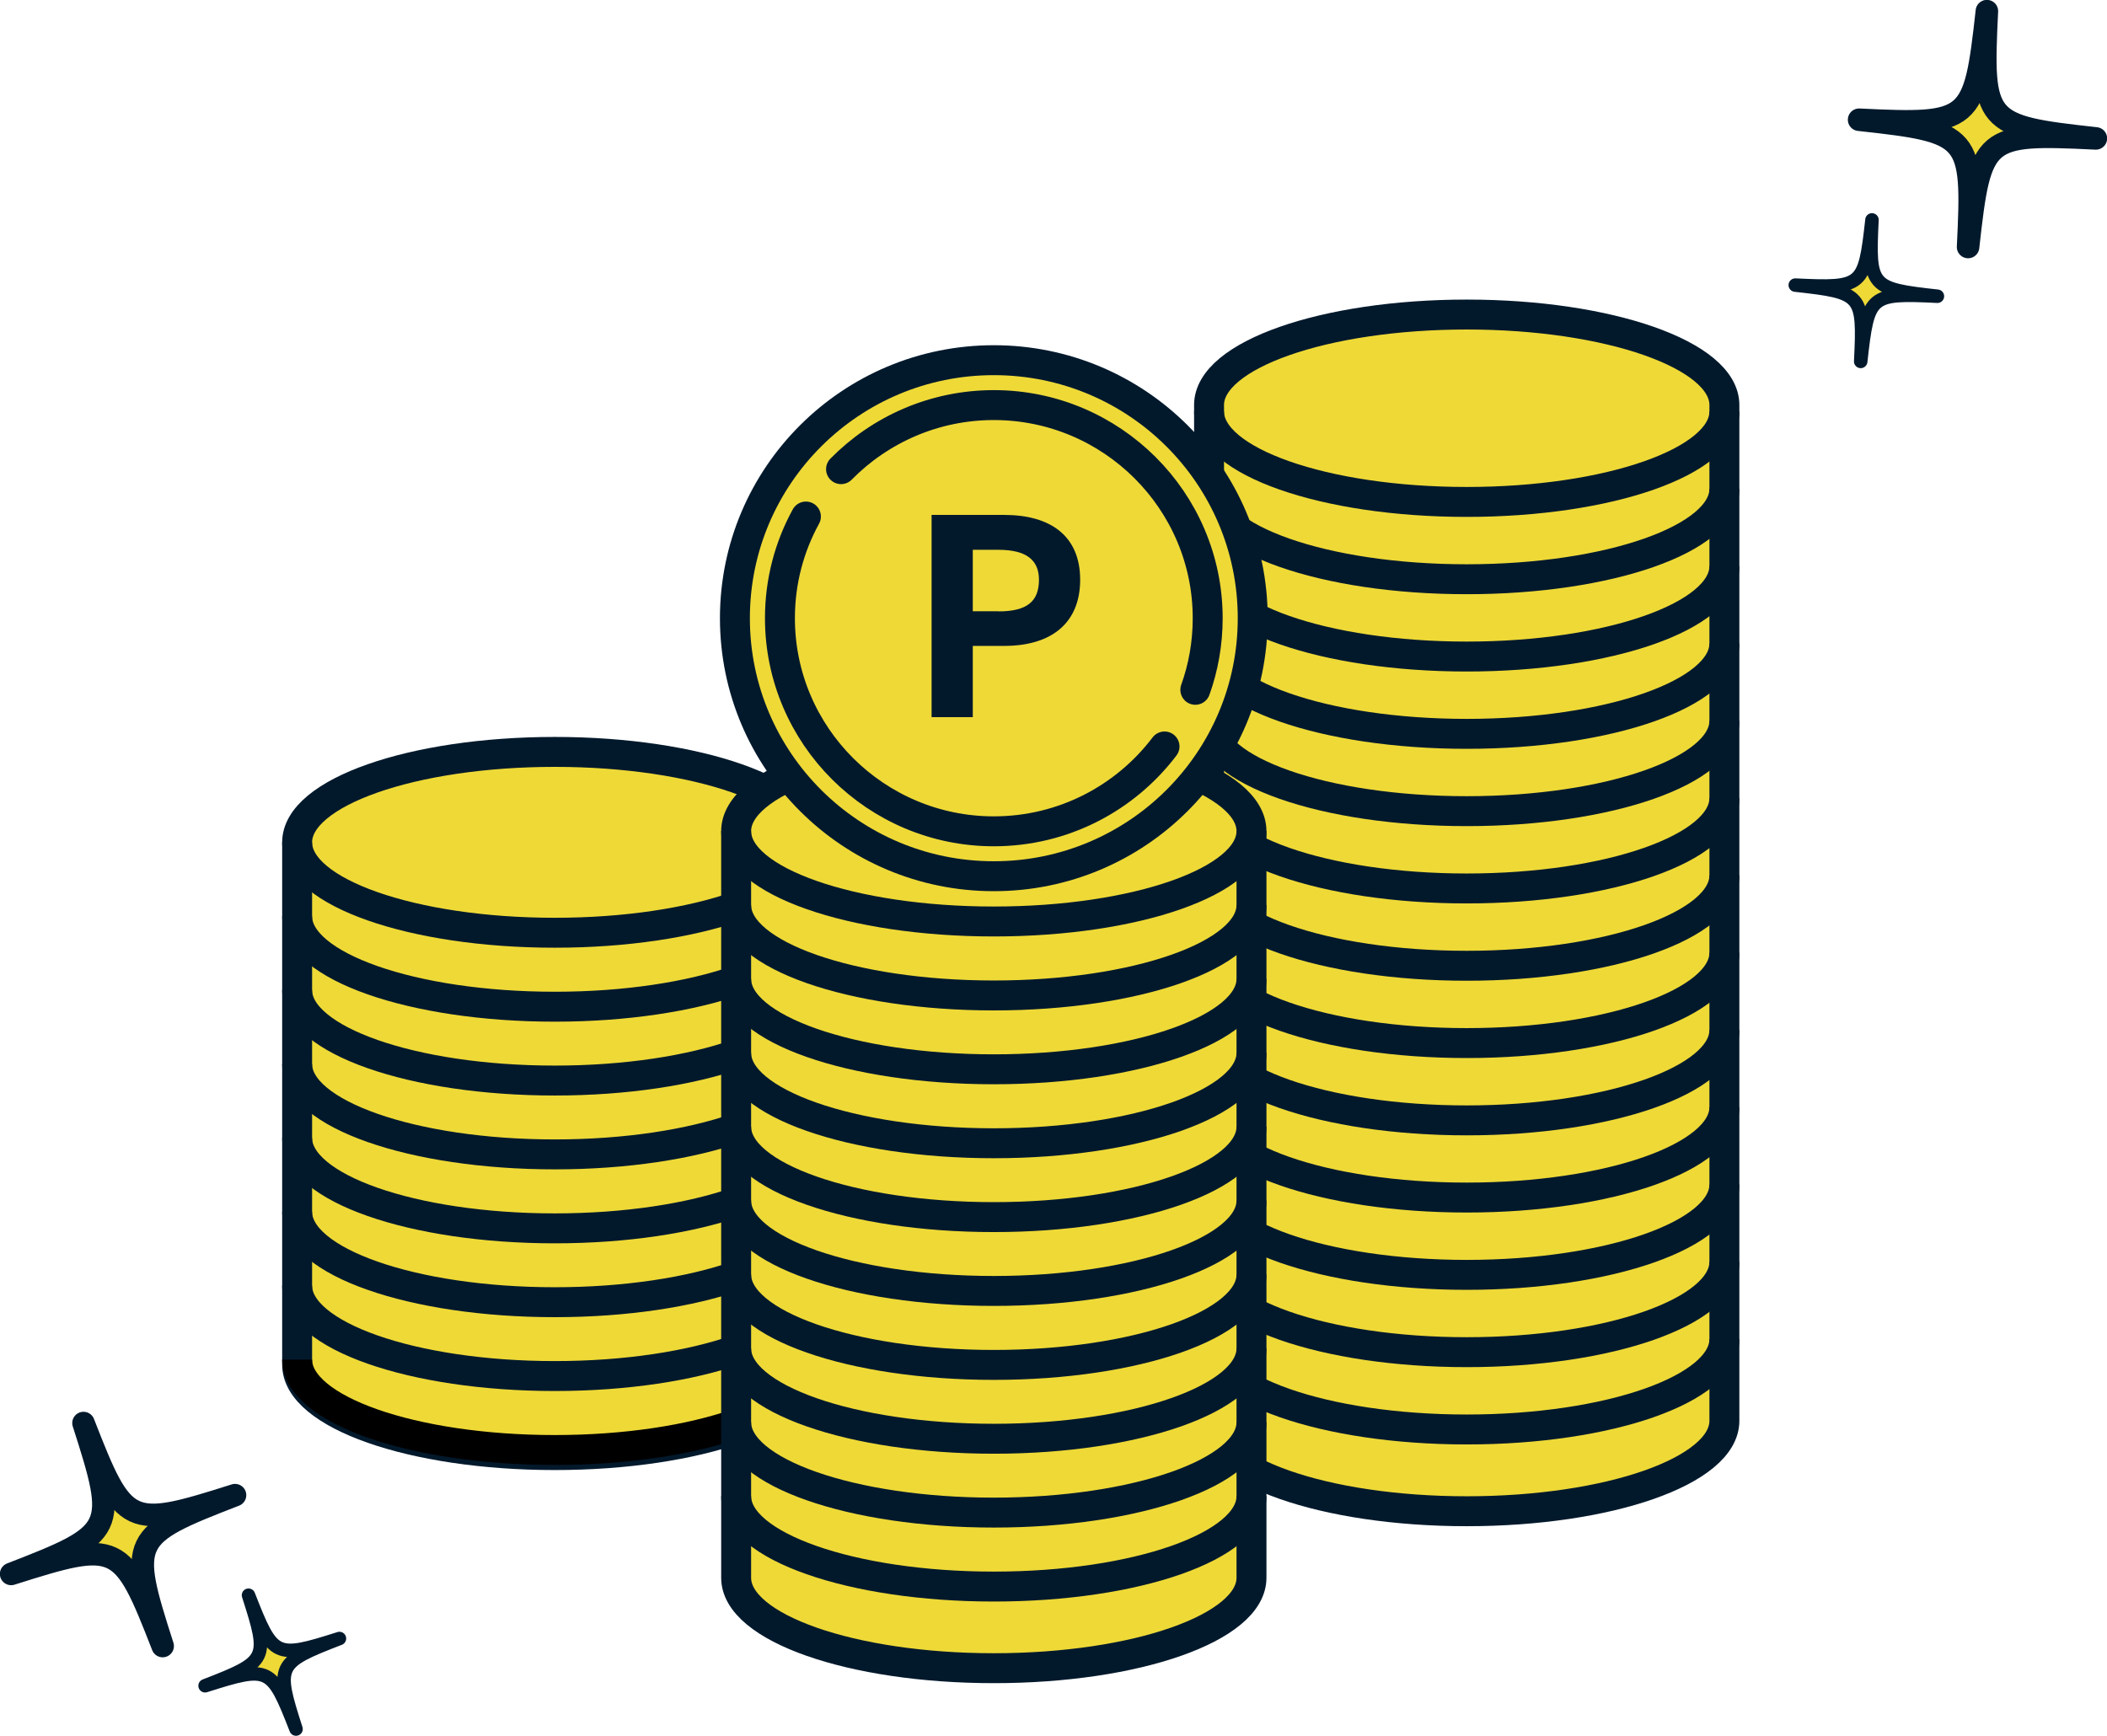 <?xml version="1.0" encoding="UTF-8"?><svg id="_レイヤー_2" xmlns="http://www.w3.org/2000/svg" viewBox="0 0 170.33 140.34"><defs><style>.cls-1{stroke-width:1.82px;}.cls-1,.cls-2,.cls-3,.cls-4,.cls-5,.cls-6{stroke:#02192c;}.cls-1,.cls-3,.cls-4,.cls-5,.cls-7,.cls-6{fill:none;}.cls-1,.cls-3,.cls-6{stroke-linecap:round;stroke-linejoin:round;}.cls-2,.cls-8{fill:#eed937;}.cls-2,.cls-4,.cls-5,.cls-7{stroke-miterlimit:10;}.cls-2,.cls-5,.cls-7{stroke-width:2.42px;}.cls-3,.cls-4{stroke-width:2.42px;}.cls-9{fill:#02192c;}.cls-9,.cls-8{stroke-width:0px;}.cls-7{stroke:#000;}.cls-6{stroke-width:1.09px;}</style></defs><g id="img"><path class="cls-2" d="M44.85,60.79c-11.5,0-20.83,3.27-20.83,7.31v42.23c0,4.04,9.32,7.31,20.83,7.31s20.83-3.27,20.83-7.31v-42.23c0-4.04-9.32-7.31-20.83-7.31Z"/><path class="cls-5" d="M24.02,68.1c0,4.04,9.32,7.31,20.83,7.31s20.83-3.27,20.83-7.31"/><path class="cls-5" d="M24.02,74.08c0,4.04,9.32,7.31,20.83,7.31s20.83-3.27,20.83-7.31"/><path class="cls-5" d="M24.02,80.05c0,4.04,9.32,7.31,20.83,7.31s20.83-3.27,20.83-7.31"/><path class="cls-5" d="M24.02,86.02c0,4.04,9.32,7.31,20.83,7.31s20.83-3.27,20.83-7.31"/><path class="cls-5" d="M24.02,92c0,4.04,9.32,7.31,20.83,7.31s20.83-3.27,20.83-7.31"/><path class="cls-5" d="M24.02,97.97c0,4.04,9.32,7.31,20.83,7.31s20.83-3.27,20.83-7.31"/><path class="cls-5" d="M24.02,103.94c0,4.04,9.32,7.31,20.83,7.31s20.83-3.27,20.83-7.31"/><path class="cls-7" d="M24.02,109.92c0,4.04,9.32,7.31,20.83,7.31s20.83-3.27,20.83-7.31"/><path class="cls-2" d="M118.57,25.43c-11.5,0-20.83,3.27-20.83,7.31v82.13c0,4.04,9.32,7.31,20.83,7.31s20.83-3.27,20.83-7.31V32.74c0-4.04-9.32-7.31-20.83-7.31Z"/><path class="cls-5" d="M97.74,58.27c0,4.04,9.32,7.31,20.83,7.31s20.83-3.27,20.83-7.31"/><path class="cls-5" d="M97.74,52.02c0,4.04,9.32,7.31,20.83,7.31s20.83-3.27,20.83-7.31"/><path class="cls-5" d="M97.74,45.77c0,4.04,9.32,7.31,20.83,7.31s20.83-3.27,20.83-7.31"/><path class="cls-5" d="M97.74,39.52c0,4.04,9.32,7.31,20.83,7.31s20.83-3.27,20.83-7.31"/><path class="cls-5" d="M97.74,33.27c0,4.04,9.32,7.31,20.83,7.31s20.83-3.27,20.83-7.31"/><path class="cls-5" d="M97.74,64.52c0,4.04,9.32,7.31,20.83,7.31s20.83-3.27,20.83-7.31"/><path class="cls-5" d="M97.74,70.77c0,4.04,9.32,7.31,20.83,7.31s20.83-3.27,20.83-7.31"/><path class="cls-5" d="M97.74,77.02c0,4.04,9.32,7.31,20.83,7.31s20.83-3.27,20.83-7.31"/><path class="cls-5" d="M97.74,83.27c0,4.04,9.32,7.31,20.83,7.31s20.83-3.27,20.83-7.31"/><path class="cls-5" d="M97.74,89.51c0,4.04,9.32,7.31,20.83,7.31s20.83-3.27,20.83-7.31"/><path class="cls-5" d="M97.74,95.76c0,4.04,9.32,7.31,20.83,7.31s20.83-3.27,20.83-7.31"/><path class="cls-5" d="M97.74,102.01c0,4.04,9.32,7.31,20.83,7.31s20.83-3.27,20.83-7.31"/><path class="cls-5" d="M97.74,108.26c0,4.04,9.32,7.31,20.83,7.31s20.83-3.27,20.83-7.31"/><path class="cls-2" d="M80.34,59.89c-11.5,0-20.83,3.27-20.83,7.31v60.36c0,4.04,9.32,7.31,20.83,7.31s20.83-3.27,20.83-7.31v-60.36c0-4.04-9.32-7.31-20.83-7.31Z"/><path class="cls-5" d="M59.51,67.19c0,4.04,9.32,7.31,20.83,7.31s20.83-3.27,20.83-7.31"/><path class="cls-5" d="M59.51,73.17c0,4.04,9.32,7.31,20.83,7.31s20.83-3.27,20.83-7.31"/><path class="cls-5" d="M59.51,79.14c0,4.04,9.32,7.31,20.83,7.31s20.83-3.27,20.83-7.31"/><path class="cls-5" d="M59.51,85.12c0,4.04,9.32,7.31,20.83,7.31s20.83-3.27,20.83-7.31"/><path class="cls-5" d="M59.51,91.09c0,4.04,9.32,7.31,20.83,7.31s20.83-3.27,20.83-7.31"/><path class="cls-5" d="M59.51,97.06c0,4.04,9.32,7.31,20.83,7.31s20.83-3.27,20.83-7.31"/><path class="cls-5" d="M59.51,103.04c0,4.04,9.32,7.31,20.83,7.31s20.83-3.27,20.83-7.31"/><path class="cls-5" d="M59.51,109.01c0,4.04,9.32,7.31,20.83,7.31s20.83-3.27,20.83-7.31"/><path class="cls-5" d="M59.51,114.98c0,4.04,9.32,7.31,20.83,7.31s20.83-3.27,20.83-7.31"/><path class="cls-5" d="M59.51,120.96c0,4.04,9.32,7.31,20.83,7.31s20.83-3.27,20.83-7.31"/><ellipse class="cls-8" cx="80.34" cy="49.98" rx="20.93" ry="20.86"/><ellipse class="cls-4" cx="80.34" cy="49.98" rx="20.93" ry="20.86"/><path class="cls-3" d="M94.14,60.35c-3.16,4.17-8.17,6.86-13.8,6.86-9.53,0-17.29-7.73-17.29-17.23,0-2.98.76-5.78,2.1-8.22"/><path class="cls-3" d="M67.99,37.93c3.14-3.19,7.52-5.18,12.35-5.18,9.53,0,17.29,7.73,17.29,17.23,0,2.03-.35,3.98-1,5.79"/><path class="cls-9" d="M78.64,52.22v5.76h-3.33v-16.35h5.87c3.78,0,6.14,1.73,6.14,5.24s-2.33,5.35-6.14,5.35h-2.54ZM80.71,49.43c2.31,0,3.28-.8,3.28-2.56,0-1.56-.98-2.42-3.28-2.42h-2.07v4.97h2.07Z"/><path class="cls-8" d="M150.29,9.68c9.04.99,9.25,1.24,8.81,10.29,1-9.01,1.24-9.22,10.33-8.78-9.04-.99-9.25-1.24-8.81-10.29-1,9.01-1.24,9.22-10.33,8.78Z"/><path class="cls-1" d="M150.29,9.68c9.04.99,9.25,1.24,8.81,10.29,1-9.01,1.24-9.22,10.33-8.78-9.04-.99-9.25-1.24-8.81-10.29-1,9.01-1.24,9.22-10.33,8.78Z"/><path class="cls-8" d="M145.13,23.05c5.43.6,5.55.74,5.29,6.17.6-5.4.74-5.53,6.2-5.27-5.43-.6-5.55-.74-5.29-6.17-.6,5.4-.74,5.53-6.2,5.27Z"/><path class="cls-6" d="M145.13,23.05c5.43.6,5.55.74,5.29,6.17.6-5.4.74-5.53,6.2-5.27-5.43-.6-5.55-.74-5.29-6.17-.6,5.4-.74,5.53-6.2,5.27Z"/><path class="cls-8" d="M19,120.88c-8.48,3.28-8.62,3.57-5.85,12.2-3.29-8.45-3.58-8.58-12.25-5.83,8.48-3.28,8.62-3.57,5.85-12.2,3.29,8.45,3.58,8.58,12.25,5.83Z"/><path class="cls-1" d="M19,120.88c-8.48,3.28-8.62,3.57-5.85,12.2-3.29-8.45-3.58-8.58-12.25-5.83,8.48-3.28,8.62-3.57,5.85-12.2,3.29,8.45,3.58,8.58,12.25,5.83Z"/><path class="cls-8" d="M27.44,132.47c-5.09,1.97-5.17,2.14-3.51,7.32-1.98-5.07-2.15-5.15-7.35-3.5,5.09-1.97,5.17-2.14,3.51-7.32,1.98,5.07,2.15,5.15,7.35,3.5Z"/><path class="cls-6" d="M27.44,132.47c-5.09,1.97-5.17,2.14-3.51,7.32-1.98-5.07-2.15-5.15-7.35-3.5,5.09-1.97,5.17-2.14,3.51-7.32,1.98,5.07,2.15,5.15,7.35,3.5Z"/></g></svg>